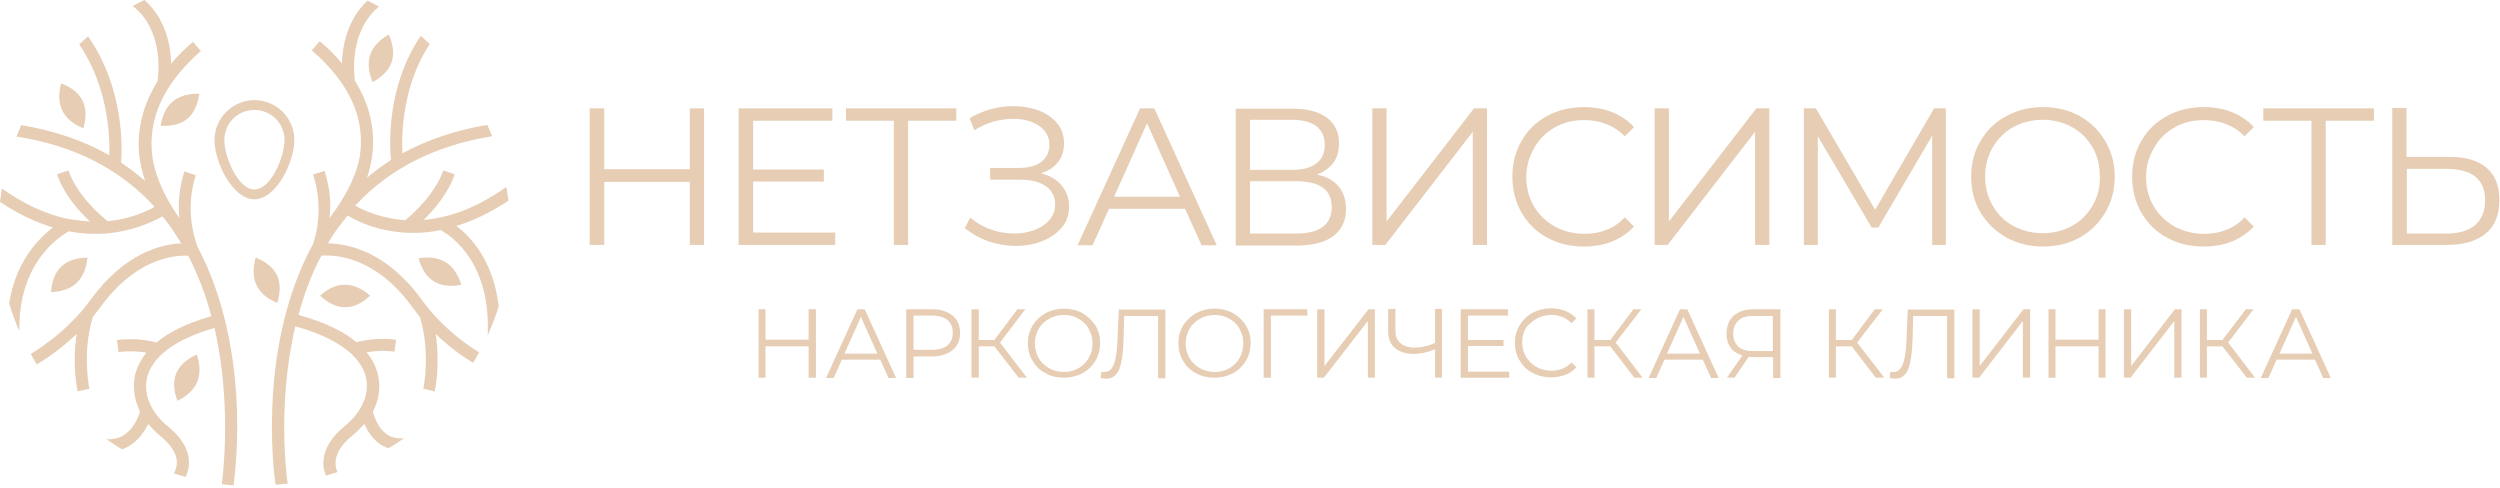 <?xml version="1.0" encoding="UTF-8"?> <svg xmlns="http://www.w3.org/2000/svg" width="789" height="154" viewBox="0 0 789 154" fill="none"><path d="M92.899 44.2C92.899 37.2 87.199 31.6 80.299 31.6C73.399 31.6 67.699 37.3 67.699 44.2C67.699 51.2 73.399 62.9 80.299 62.9C87.199 62.9 92.899 51.1 92.899 44.2ZM80.299 59.8C75.099 59.8 70.799 49.5 70.799 44.2C70.799 38.9 74.999 34.7 80.299 34.7C85.499 34.7 89.799 38.9 89.799 44.2C89.799 49.5 85.499 59.8 80.299 59.8Z" fill="#E6CDB4"></path><path d="M117.598 25.9C123.898 22.5 125.598 17.5 122.698 10.9C116.598 14.4 114.898 19.4 117.598 25.9Z" fill="#E6CDB4"></path><path d="M26.299 40.501C28.299 33.601 25.999 28.901 19.299 26.301C17.499 33.101 19.799 37.801 26.299 40.501Z" fill="#E6CDB4"></path><path d="M132.102 81.5C134.002 88.4 138.502 91.2 145.602 89.9C143.502 83.2 139.102 80.4 132.102 81.5Z" fill="#E6CDB4"></path><path d="M116.8 93.3C111.5 88.7 106.2 88.7 101 93.3C106.3 98.2 111.6 98.2 116.8 93.3Z" fill="#E6CDB4"></path><path d="M27.602 81.301C20.402 81.401 16.602 85.101 16.102 92.201C23.102 91.901 26.902 88.301 27.602 81.301Z" fill="#E6CDB4"></path><path d="M56.001 126.5C62.3 123.4 64.3 118.5 62.1 111.9C55.501 114.9 53.501 119.8 56.001 126.5Z" fill="#E6CDB4"></path><path d="M159.802 58.999C151.102 65.199 142.302 68.699 133.702 69.399C137.002 66.199 141.402 61.099 143.502 54.999L139.902 53.799C137.402 60.999 130.702 67.199 127.902 69.499C126.802 69.399 125.602 69.299 124.502 69.099C118.702 68.199 114.402 66.199 112.102 64.899C122.902 53.199 137.402 45.899 155.302 42.999C154.802 41.799 154.302 40.599 153.802 39.399C143.802 41.099 134.902 44.099 127.002 48.399C126.702 42.299 127.002 26.999 135.602 13.899C134.702 12.999 133.702 12.199 132.802 11.299C122.002 27.199 122.902 45.799 123.402 50.499C120.702 52.199 118.202 54.099 115.802 56.099C116.502 54.199 117.002 51.999 117.402 49.599C118.302 43.299 117.802 34.799 112.002 25.499C111.702 23.399 110.202 9.799 119.602 2.099C118.402 1.399 117.202 0.799 116.002 0.199C109.602 6.199 108.102 14.299 107.902 19.999C106.002 17.699 103.702 15.299 100.902 12.999L98.402 15.899C110.202 26.099 115.302 37.199 113.602 48.999C112.302 57.799 105.502 66.799 104.402 68.299C104.302 68.499 104.102 68.699 104.002 68.899C104.502 64.799 104.302 59.699 102.402 53.899L98.802 55.099C102.802 67.299 98.702 77.199 98.702 77.199C90.102 92.999 87.102 110.599 86.202 123.599C85.102 139.499 86.702 151.499 87.002 152.999C88.002 152.899 89.002 152.799 90.102 152.699L90.802 152.599C90.702 152.299 87.202 128.399 93.202 102.999C106.002 106.499 113.902 112.199 115.502 119.099C116.902 125.299 113.002 131.099 109.002 134.299C104.802 137.699 102.402 141.399 102.102 145.199C101.902 147.199 102.302 148.799 102.902 150.099C104.102 149.699 105.302 149.399 106.502 148.999C106.102 148.199 105.802 146.999 105.902 145.499C106.202 142.799 108.002 139.999 111.402 137.299C112.702 136.199 113.902 134.999 115.002 133.799C115.902 135.899 117.402 138.299 119.702 139.999C120.602 140.599 121.602 141.099 122.602 141.499C124.302 140.499 125.902 139.399 127.502 138.299C125.302 138.499 123.502 138.099 122.002 136.999C119.302 135.099 118.102 131.599 117.702 129.899C119.602 126.199 120.202 122.199 119.302 118.399C118.802 116.199 117.802 113.699 115.702 111.199C117.902 110.799 120.902 110.499 124.502 110.999L125.002 107.199C119.302 106.499 114.802 107.399 112.502 107.999C108.702 104.799 102.902 101.799 94.202 99.399C95.902 93.099 98.202 86.699 101.402 80.699C105.302 80.399 118.302 80.599 130.102 96.899C130.902 97.999 131.702 98.999 132.502 99.999C136.002 111.399 133.602 122.599 133.602 122.699L135.402 123.099L137.202 123.499C137.302 123.099 139.002 115.099 137.502 105.399C142.602 110.299 147.402 113.399 149.302 114.499C150.002 113.399 150.602 112.299 151.202 111.199C148.502 109.599 139.702 103.799 133.102 94.599C121.902 79.199 109.702 76.899 103.502 76.799C104.702 74.699 106.102 72.599 107.602 70.699C108.302 69.799 109.002 68.899 109.702 67.999C112.202 69.499 117.102 71.999 123.902 72.999C125.802 73.299 128.002 73.499 130.302 73.499C133.002 73.499 135.902 73.299 139.002 72.599C142.402 74.399 155.002 82.799 153.902 105.899C155.202 102.899 156.402 99.899 157.402 96.699C155.702 82.399 148.702 74.799 144.002 71.299C149.102 69.799 154.602 67.199 160.502 63.299C160.202 61.799 160.002 60.399 159.802 58.999Z" fill="#E6CDB4"></path><path d="M49.7 25.7C43.9 35 43.2 43.7 44.1 50.1C44.5 52.7 45.1 55 45.8 57.1C43.4 55 40.8 53.1 38.2 51.3C38.5 48 39.6 28.4 27.8 11.5C26.8 12.3 25.9 13.2 25 14C34.2 27.5 34.7 43.2 34.5 49C26.4 44.4 17.1 41.2 6.7 39.5C6.2 40.7 5.7 41.9 5.2 43.1C23.4 45.9 38 53.4 48.8 65.3C46.3 66.7 42 68.6 36.5 69.5C35.7 69.6 34.8 69.7 34 69.8C31.5 67.9 24.2 61.4 21.6 53.8L18 55C20.2 61.4 25 66.8 28.4 69.9C26.4 69.8 22.5 69.3 21 69C14.2 67.5 7.4 64.3 0.6 59.5C0.4 60.9 0.2 62.3 0 63.7C5.9 67.7 11.5 70.2 16.7 71.8C15.1 73 13.2 74.7 11.4 76.8C8 80.7 4.3 86.8 2.9 95.8C3.8 98.8 4.9 101.7 6.1 104.5C5.8 84.1 17.2 75.6 21.7 73C24.7 73.6 27.5 73.8 30.1 73.8C32.8 73.8 35.2 73.6 37.3 73.2C43.7 72.1 48.5 69.8 51.3 68.3C51.9 69 52.5 69.8 53.1 70.6C54.6 72.6 55.9 74.7 57.2 76.8C50.7 77.1 39.2 80 28.6 94.6C20.7 105.5 9.8 111.6 9.7 111.7L10.6 113.3C10.9 113.9 11.3 114.4 11.6 115C12.3 114.6 18 111.3 24.2 105.4C22.7 115.1 24.4 123.1 24.5 123.5L28.2 122.7C28.2 122.6 25.8 111.5 29.3 100C30.1 99 30.9 98 31.7 96.9C42.7 81.8 54.5 80.5 59.4 80.7C62.6 86.9 65 93.3 66.7 99.8C58.6 102.1 53.1 105 49.4 108.1C47.2 107.5 42.7 106.6 36.9 107.3L37.4 111.1C41 110.7 44.1 110.9 46.2 111.3C44.2 113.8 43.1 116.3 42.6 118.5C41.8 122.3 42.4 126.2 44.2 129.9C43.4 132.5 40.6 139.2 33.6 138.6C35.2 139.7 36.8 140.8 38.5 141.8C42.6 140.4 45.2 137 46.8 133.8C47.9 135.1 49.1 136.4 50.5 137.5C53.8 140.2 55.6 142.9 55.8 145.5C55.9 147.2 55.4 148.5 54.9 149.4C56.1 149.8 57.3 150.2 58.6 150.5C59.2 149.2 59.8 147.4 59.6 145.3C59.4 141.5 57.1 137.9 52.9 134.5C48.8 131.2 45 125.5 46.4 119.3C47.9 112.6 55.4 107 67.7 103.5C73.5 128.8 70 152.5 70 152.8L70.7 152.9C71.7 153 72.7 153.1 73.7 153.2C73.9 151.7 75.6 139.7 74.5 123.8C73.6 111 70.7 93.7 62.4 78C62.4 78 57.8 67.4 61.8 55.3L58.2 54.1C56.4 59.7 56.2 64.7 56.6 68.7C56.5 68.6 56.5 68.6 56.4 68.5C55.5 67.3 49.3 58.5 48.1 49.5C46.5 37.5 51.7 26.3 63.4 16.1L60.9 13.2C58.2 15.5 55.9 17.8 54 20.1C53.9 14.3 52.3 6 45.6 0C44.4 0.6 43.1 1.2 41.9 1.9C51.7 9.5 50.1 23.6 49.7 25.7Z" fill="#E6CDB4"></path><path d="M87.501 95.601C89.601 88.701 87.401 84.001 80.701 81.301C78.801 88.101 81.001 92.901 87.501 95.601Z" fill="#E6CDB4"></path><path d="M50.699 39.7C57.899 40.1 61.899 36.7 62.899 29.6C55.899 29.4 51.799 32.8 50.699 39.7Z" fill="#E6CDB4"></path><path d="M255.202 107.202H241.602V97.602H239.402V119.202H241.602V109.302H255.202V119.202H257.502V97.602H255.202V107.202Z" fill="#E6CDB4"></path><path d="M270.603 97.602L260.703 119.302H263.103L265.703 113.502H277.803L280.403 119.302H282.803L272.903 97.602H270.603ZM266.503 111.602L271.703 100.002L276.903 111.602H266.503Z" fill="#E6CDB4"></path><path d="M300.604 99.602C299.004 98.302 296.904 97.602 294.104 97.602H286.004V119.302H288.304V112.502H294.104C296.904 112.502 299.004 111.802 300.604 110.502C302.204 109.202 303.004 107.402 303.004 105.102C303.004 102.702 302.204 100.902 300.604 99.602ZM299.004 109.002C297.904 109.902 296.204 110.402 294.104 110.402H288.304V99.602H294.104C296.204 99.602 297.904 100.102 299.004 101.002C300.104 101.902 300.704 103.302 300.704 105.002C300.704 106.702 300.104 108.102 299.004 109.002Z" fill="#E6CDB4"></path><path d="M323.602 97.602H321.102L313.802 107.302H308.902V97.602H306.602V119.202H308.902V109.302H313.802L321.502 119.202H324.102L315.602 108.102L323.602 97.602Z" fill="#E6CDB4"></path><path d="M341.602 98.8C339.902 97.9 337.902 97.4 335.802 97.4C333.702 97.4 331.702 97.9 330.002 98.8C328.302 99.8 326.902 101.1 325.902 102.7C324.902 104.4 324.402 106.2 324.402 108.3C324.402 110.4 324.902 112.3 325.902 113.9C326.902 115.6 328.202 116.9 330.002 117.8C331.702 118.8 333.702 119.2 335.802 119.2C337.902 119.2 339.902 118.7 341.602 117.8C343.302 116.9 344.702 115.5 345.702 113.9C346.702 112.2 347.202 110.3 347.202 108.3C347.202 106.2 346.702 104.3 345.702 102.7C344.602 101.1 343.302 99.8 341.602 98.8ZM343.602 113C342.802 114.4 341.702 115.4 340.402 116.2C339.002 117 337.502 117.4 335.802 117.4C334.102 117.4 332.502 117 331.102 116.2C329.702 115.4 328.602 114.4 327.802 113C327.002 111.6 326.602 110.1 326.602 108.4C326.602 106.7 327.002 105.2 327.802 103.8C328.602 102.4 329.702 101.4 331.102 100.6C332.502 99.8 334.002 99.4 335.802 99.4C337.502 99.4 339.102 99.8 340.402 100.6C341.802 101.4 342.902 102.4 343.602 103.8C344.402 105.2 344.802 106.7 344.802 108.4C344.802 110.1 344.402 111.6 343.602 113Z" fill="#E6CDB4"></path><path d="M352.702 106.901C352.602 109.401 352.402 111.401 352.102 112.901C351.802 114.401 351.402 115.501 350.802 116.301C350.202 117.001 349.502 117.401 348.602 117.401C348.302 117.401 347.902 117.401 347.602 117.301L347.402 119.301C348.002 119.401 348.602 119.501 349.102 119.501C350.402 119.501 351.402 119.101 352.202 118.201C353.002 117.301 353.602 115.901 353.902 114.101C354.302 112.301 354.502 109.901 354.602 106.901L354.802 99.701H365.502V119.401H367.802V97.701H353.102L352.702 106.901Z" fill="#E6CDB4"></path><path d="M389.102 98.8C387.402 97.9 385.402 97.4 383.302 97.4C381.202 97.4 379.202 97.9 377.502 98.8C375.802 99.8 374.402 101.1 373.402 102.7C372.402 104.4 371.902 106.2 371.902 108.3C371.902 110.4 372.402 112.3 373.402 113.9C374.402 115.6 375.702 116.9 377.502 117.8C379.202 118.8 381.202 119.2 383.302 119.2C385.402 119.2 387.402 118.7 389.102 117.8C390.802 116.9 392.202 115.5 393.202 113.9C394.202 112.2 394.702 110.3 394.702 108.3C394.702 106.2 394.202 104.3 393.202 102.7C392.202 101.1 390.802 99.8 389.102 98.8ZM391.202 113C390.402 114.4 389.302 115.4 388.002 116.2C386.602 117 385.102 117.4 383.402 117.4C381.702 117.4 380.102 117 378.702 116.2C377.302 115.4 376.202 114.4 375.402 113C374.602 111.6 374.202 110.1 374.202 108.4C374.202 106.7 374.602 105.2 375.402 103.8C376.202 102.4 377.302 101.4 378.702 100.6C380.102 99.8 381.602 99.4 383.402 99.4C385.102 99.4 386.702 99.8 388.002 100.6C389.402 101.4 390.502 102.4 391.202 103.8C392.002 105.2 392.402 106.7 392.402 108.4C392.302 110.1 392.002 111.6 391.202 113Z" fill="#E6CDB4"></path><path d="M398.801 119.202H401.101V99.602H412.601V97.602H398.801V119.202Z" fill="#E6CDB4"></path><path d="M418.003 115.502V97.602H415.703V119.202H417.803L431.703 101.302V119.202H433.903V97.602H431.903L418.003 115.502Z" fill="#E6CDB4"></path><path d="M453.002 108.2C450.802 109.2 448.502 109.7 446.402 109.7C444.502 109.7 443.002 109.2 442.002 108.3C440.902 107.4 440.402 106.1 440.402 104.4V97.5H438.102V104.6C438.102 106.8 438.802 108.6 440.202 109.8C441.602 111 443.602 111.7 446.102 111.7C448.302 111.7 450.602 111.2 452.902 110.2V119.2H455.102V97.5H452.902V108.2H453.002Z" fill="#E6CDB4"></path><path d="M463.304 109.202H474.504V107.302H463.304V99.602H475.904V97.602H461.004V119.202H476.304V117.302H463.304V109.202Z" fill="#E6CDB4"></path><path d="M484.902 100.601C486.302 99.801 487.902 99.401 489.602 99.401C492.202 99.401 494.302 100.301 496.002 102.001L497.502 100.501C496.602 99.501 495.402 98.701 494.002 98.101C492.602 97.601 491.202 97.301 489.502 97.301C487.402 97.301 485.402 97.801 483.702 98.701C482.002 99.601 480.602 101.001 479.602 102.601C478.602 104.301 478.102 106.201 478.102 108.201C478.102 110.301 478.602 112.201 479.602 113.801C480.602 115.501 481.902 116.801 483.702 117.701C485.402 118.601 487.402 119.101 489.502 119.101C491.102 119.101 492.602 118.801 494.002 118.301C495.402 117.801 496.502 117.001 497.502 115.901L496.002 114.401C494.302 116.101 492.202 117.001 489.602 117.001C487.902 117.001 486.302 116.601 484.902 115.801C483.502 115.001 482.402 113.901 481.602 112.601C480.802 111.201 480.402 109.701 480.402 108.001C480.402 106.301 480.802 104.801 481.602 103.401C482.402 102.501 483.502 101.401 484.902 100.601Z" fill="#E6CDB4"></path><path d="M518.004 97.602H515.504L508.204 107.302H503.204V97.602H501.004V119.202H503.204V109.302H508.204L515.804 119.202H518.404L509.904 108.102L518.004 97.602Z" fill="#E6CDB4"></path><path d="M530.201 97.602L520.301 119.302H522.701L525.301 113.502H537.401L540.001 119.302H542.401L532.501 97.602H530.201ZM526.101 111.602L531.301 100.002L536.501 111.602H526.101Z" fill="#E6CDB4"></path><path d="M547.202 99.602C545.702 100.902 544.902 102.802 544.902 105.302C544.902 107.102 545.302 108.502 546.202 109.702C547.002 110.902 548.302 111.702 549.902 112.202L545.002 119.202H547.402L551.902 112.602C552.402 112.602 552.802 112.702 553.102 112.702H559.602V119.302H561.902V97.602H553.502C550.802 97.602 548.702 98.302 547.202 99.602ZM559.502 99.602V110.802H553.202C551.202 110.802 549.702 110.302 548.602 109.402C547.602 108.402 547.002 107.102 547.002 105.302C547.002 103.502 547.602 102.102 548.702 101.102C549.802 100.102 551.402 99.702 553.402 99.702H559.502V99.602Z" fill="#E6CDB4"></path><path d="M594.203 97.602H591.703L584.403 107.302H579.403V97.602H577.203V119.202H579.403V109.302H584.403L592.003 119.202H594.703L586.103 108.102L594.203 97.602Z" fill="#E6CDB4"></path><path d="M601.702 106.901C601.602 109.401 601.402 111.401 601.102 112.901C600.802 114.401 600.402 115.501 599.802 116.301C599.202 117.001 598.502 117.401 597.602 117.401C597.302 117.401 596.902 117.401 596.602 117.301L596.402 119.301C597.002 119.401 597.602 119.501 598.102 119.501C599.402 119.501 600.402 119.101 601.202 118.201C602.002 117.301 602.602 115.901 602.902 114.101C603.302 112.301 603.502 109.901 603.602 106.901L603.802 99.701H614.502V119.401H616.802V97.701H602.102L601.702 106.901Z" fill="#E6CDB4"></path><path d="M624.804 115.502V97.602H622.504V119.202H624.604L638.404 101.302V119.202H640.704V97.602H638.604L624.804 115.502Z" fill="#E6CDB4"></path><path d="M662.304 107.202H648.704V97.602H646.504V119.202H648.704V109.302H662.304V119.202H664.504V97.602H662.304V107.202Z" fill="#E6CDB4"></path><path d="M672.601 115.502V97.602H670.301V119.202H672.401L686.201 101.302V119.202H688.501V97.602H686.401L672.601 115.502Z" fill="#E6CDB4"></path><path d="M711.201 97.602H708.801L701.401 107.302H696.501V97.602H694.301V119.202H696.501V109.302H701.401L709.101 119.202H711.701L703.201 108.102L711.201 97.602Z" fill="#E6CDB4"></path><path d="M725.704 97.602H723.404L713.504 119.302H715.904L718.504 113.502H730.604L733.204 119.302H735.604L725.704 97.602ZM719.404 111.602L724.604 100.002L729.804 111.602H719.404Z" fill="#E6CDB4"></path><path d="M217.702 53.399H190.702V34.199H186.102V77.299H190.702V57.399H217.702V77.299H222.202V34.199H217.702V53.399Z" fill="#E6CDB4"></path><path d="M237.702 57.299H260.002V53.499H237.702V38.099H262.702V34.199H233.102V77.299H263.602V73.399H237.702V57.299Z" fill="#E6CDB4"></path><path d="M267 38.099H282.1V77.299H286.6V38.099H301.8V34.199H267V38.099Z" fill="#E6CDB4"></path><path d="M328.5 54.7C330.8 54 332.6 52.8 333.9 51.2C335.2 49.5 335.8 47.6 335.8 45.2C335.8 42.8 335.1 40.7 333.7 39C332.3 37.2 330.4 35.9 327.9 34.9C325.5 34 322.8 33.5 319.9 33.5C314.9 33.5 310.3 34.8 306 37.3L307.5 41.1C309.4 39.9 311.4 39 313.5 38.4C315.6 37.8 317.7 37.5 319.7 37.5C323 37.5 325.7 38.2 327.9 39.7C330.1 41.2 331.2 43.2 331.2 45.7C331.2 48 330.3 49.8 328.6 51.1C326.9 52.4 324.5 53 321.5 53H312.5V56.7H321.7C325.3 56.7 328.1 57.4 330 58.7C332 60.1 333 62 333 64.5C333 66.4 332.4 68 331.2 69.4C330 70.8 328.5 71.8 326.5 72.6C324.5 73.3 322.4 73.7 320 73.7C317.5 73.7 315.1 73.3 312.7 72.4C310.3 71.6 308.1 70.3 306.2 68.7L304.5 72C306.7 73.8 309.2 75.2 312 76.2C314.8 77.1 317.6 77.6 320.5 77.6C323.5 77.6 326.4 77.1 328.9 76.1C331.5 75.1 333.6 73.6 335.1 71.8C336.7 69.9 337.4 67.7 337.4 65.2C337.4 62.6 336.6 60.4 335 58.5C333.6 56.7 331.3 55.4 328.5 54.7Z" fill="#E6CDB4"></path><path d="M359.802 34.199L340.102 77.399H344.802L350.002 65.899H374.002L379.202 77.399H384.002L364.302 34.199H359.802ZM351.602 62.099L362.002 38.899L372.402 62.099H351.602Z" fill="#E6CDB4"></path><path d="M415.6 55.101C417.8 54.301 419.5 53.001 420.8 51.401C422 49.701 422.6 47.701 422.6 45.301C422.6 41.701 421.3 39.001 418.7 37.101C416.1 35.201 412.5 34.301 407.9 34.301H390V77.501H409.1C414.2 77.501 418.1 76.501 420.8 74.501C423.5 72.501 424.8 69.601 424.8 65.901C424.8 63.001 424 60.701 422.5 58.901C420.9 56.901 418.6 55.701 415.6 55.101ZM394.5 37.801H407.7C411 37.801 413.6 38.501 415.4 39.801C417.2 41.201 418.1 43.101 418.1 45.701C418.1 48.301 417.2 50.301 415.4 51.601C413.6 53.001 411.1 53.601 407.7 53.601H394.5V37.801ZM409.1 73.701H394.5V57.201H409.1C416.5 57.201 420.3 59.901 420.3 65.301C420.3 70.901 416.5 73.701 409.1 73.701Z" fill="#E6CDB4"></path><path d="M437.602 69.899V34.199H433.102V77.299H437.202L464.802 41.599V77.299H469.302V34.199H465.202L437.602 69.899Z" fill="#E6CDB4"></path><path d="M490.701 40.201C493.501 38.601 496.601 37.901 500.001 37.901C505.101 37.901 509.401 39.601 512.801 43.001L515.701 40.101C513.801 38.001 511.501 36.501 508.801 35.401C506.101 34.301 503.101 33.801 499.901 33.801C495.601 33.801 491.801 34.701 488.301 36.601C484.801 38.501 482.101 41.101 480.201 44.501C478.201 47.901 477.301 51.601 477.301 55.801C477.301 60.001 478.301 63.701 480.201 67.101C482.201 70.501 484.801 73.101 488.301 75.001C491.701 76.901 495.601 77.801 499.901 77.801C503.101 77.801 506.101 77.301 508.801 76.201C511.501 75.101 513.801 73.501 515.701 71.501L512.801 68.601C509.501 72.101 505.201 73.801 500.001 73.801C496.601 73.801 493.501 73.001 490.701 71.501C487.901 69.901 485.701 67.801 484.101 65.101C482.501 62.401 481.701 59.301 481.701 56.001C481.701 52.601 482.501 49.601 484.101 46.901C485.701 43.901 487.901 41.801 490.701 40.201Z" fill="#E6CDB4"></path><path d="M526.703 69.899V34.199H522.203V77.299H526.303L553.903 41.599V77.299H558.403V34.199H554.303L526.703 69.899Z" fill="#E6CDB4"></path><path d="M591.801 66.199L573.101 34.199H569.301V77.299H573.701V42.999L590.701 71.799H592.801L609.801 42.799V77.299H614.101V34.199H610.401L591.801 66.199Z" fill="#E6CDB4"></path><path d="M656.302 36.601C652.902 34.701 649.002 33.801 644.702 33.801C640.402 33.801 636.602 34.801 633.102 36.701C629.602 38.601 626.902 41.201 625.002 44.601C623.002 47.901 622.102 51.701 622.102 55.801C622.102 60.001 623.102 63.701 625.002 67.001C627.002 70.301 629.702 72.901 633.102 74.901C636.602 76.801 640.402 77.801 644.702 77.801C649.002 77.801 652.802 76.901 656.302 75.001C659.702 73.101 662.402 70.501 664.402 67.101C666.402 63.801 667.402 60.001 667.402 55.801C667.402 51.601 666.402 47.901 664.402 44.501C662.402 41.101 659.702 38.501 656.302 36.601ZM660.402 64.901C658.802 67.601 656.702 69.801 653.902 71.301C651.102 72.801 648.102 73.601 644.702 73.601C641.302 73.601 638.202 72.801 635.402 71.301C632.602 69.801 630.402 67.601 628.902 64.901C627.302 62.201 626.502 59.101 626.502 55.701C626.502 52.301 627.302 49.301 628.902 46.501C630.502 43.801 632.702 41.601 635.402 40.101C638.202 38.601 641.302 37.801 644.702 37.801C648.102 37.801 651.202 38.601 653.902 40.101C656.702 41.601 658.802 43.801 660.402 46.501C662.002 49.201 662.702 52.301 662.702 55.701C662.802 59.101 662.002 62.201 660.402 64.901Z" fill="#E6CDB4"></path><path d="M686.302 40.201C689.102 38.601 692.202 37.901 695.602 37.901C700.702 37.901 705.002 39.601 708.402 43.001L711.302 40.101C709.402 38.001 707.102 36.501 704.402 35.401C701.702 34.301 698.702 33.801 695.502 33.801C691.202 33.801 687.402 34.701 683.902 36.601C680.402 38.501 677.702 41.101 675.802 44.501C673.802 47.901 672.902 51.601 672.902 55.801C672.902 60.001 673.902 63.701 675.802 67.101C677.802 70.501 680.402 73.101 683.902 75.001C687.302 76.901 691.202 77.801 695.502 77.801C698.702 77.801 701.702 77.301 704.402 76.201C707.102 75.101 709.402 73.501 711.302 71.501L708.402 68.601C705.102 72.101 700.802 73.801 695.602 73.801C692.202 73.801 689.102 73.001 686.302 71.501C683.502 69.901 681.302 67.801 679.702 65.101C678.102 62.401 677.302 59.301 677.302 56.001C677.302 52.601 678.102 49.601 679.702 46.901C681.302 43.901 683.502 41.801 686.302 40.201Z" fill="#E6CDB4"></path><path d="M714.301 38.099H729.501V77.299H734.001V38.099H749.201V34.199H714.301V38.099Z" fill="#E6CDB4"></path><path d="M784.8 53C782.1 50.7 778.2 49.5 773.1 49.5H759.5V34.1H755V77.3H772.1C777.5 77.3 781.6 76.1 784.5 73.7C787.4 71.3 788.8 67.8 788.8 63.1C788.8 58.7 787.5 55.3 784.8 53ZM781.2 71C779.1 72.8 776.1 73.7 772.1 73.7H759.6V53.3H772.1C780.2 53.3 784.3 56.6 784.3 63.2C784.3 66.6 783.2 69.3 781.2 71Z" fill="#E6CDB4"></path></svg> 